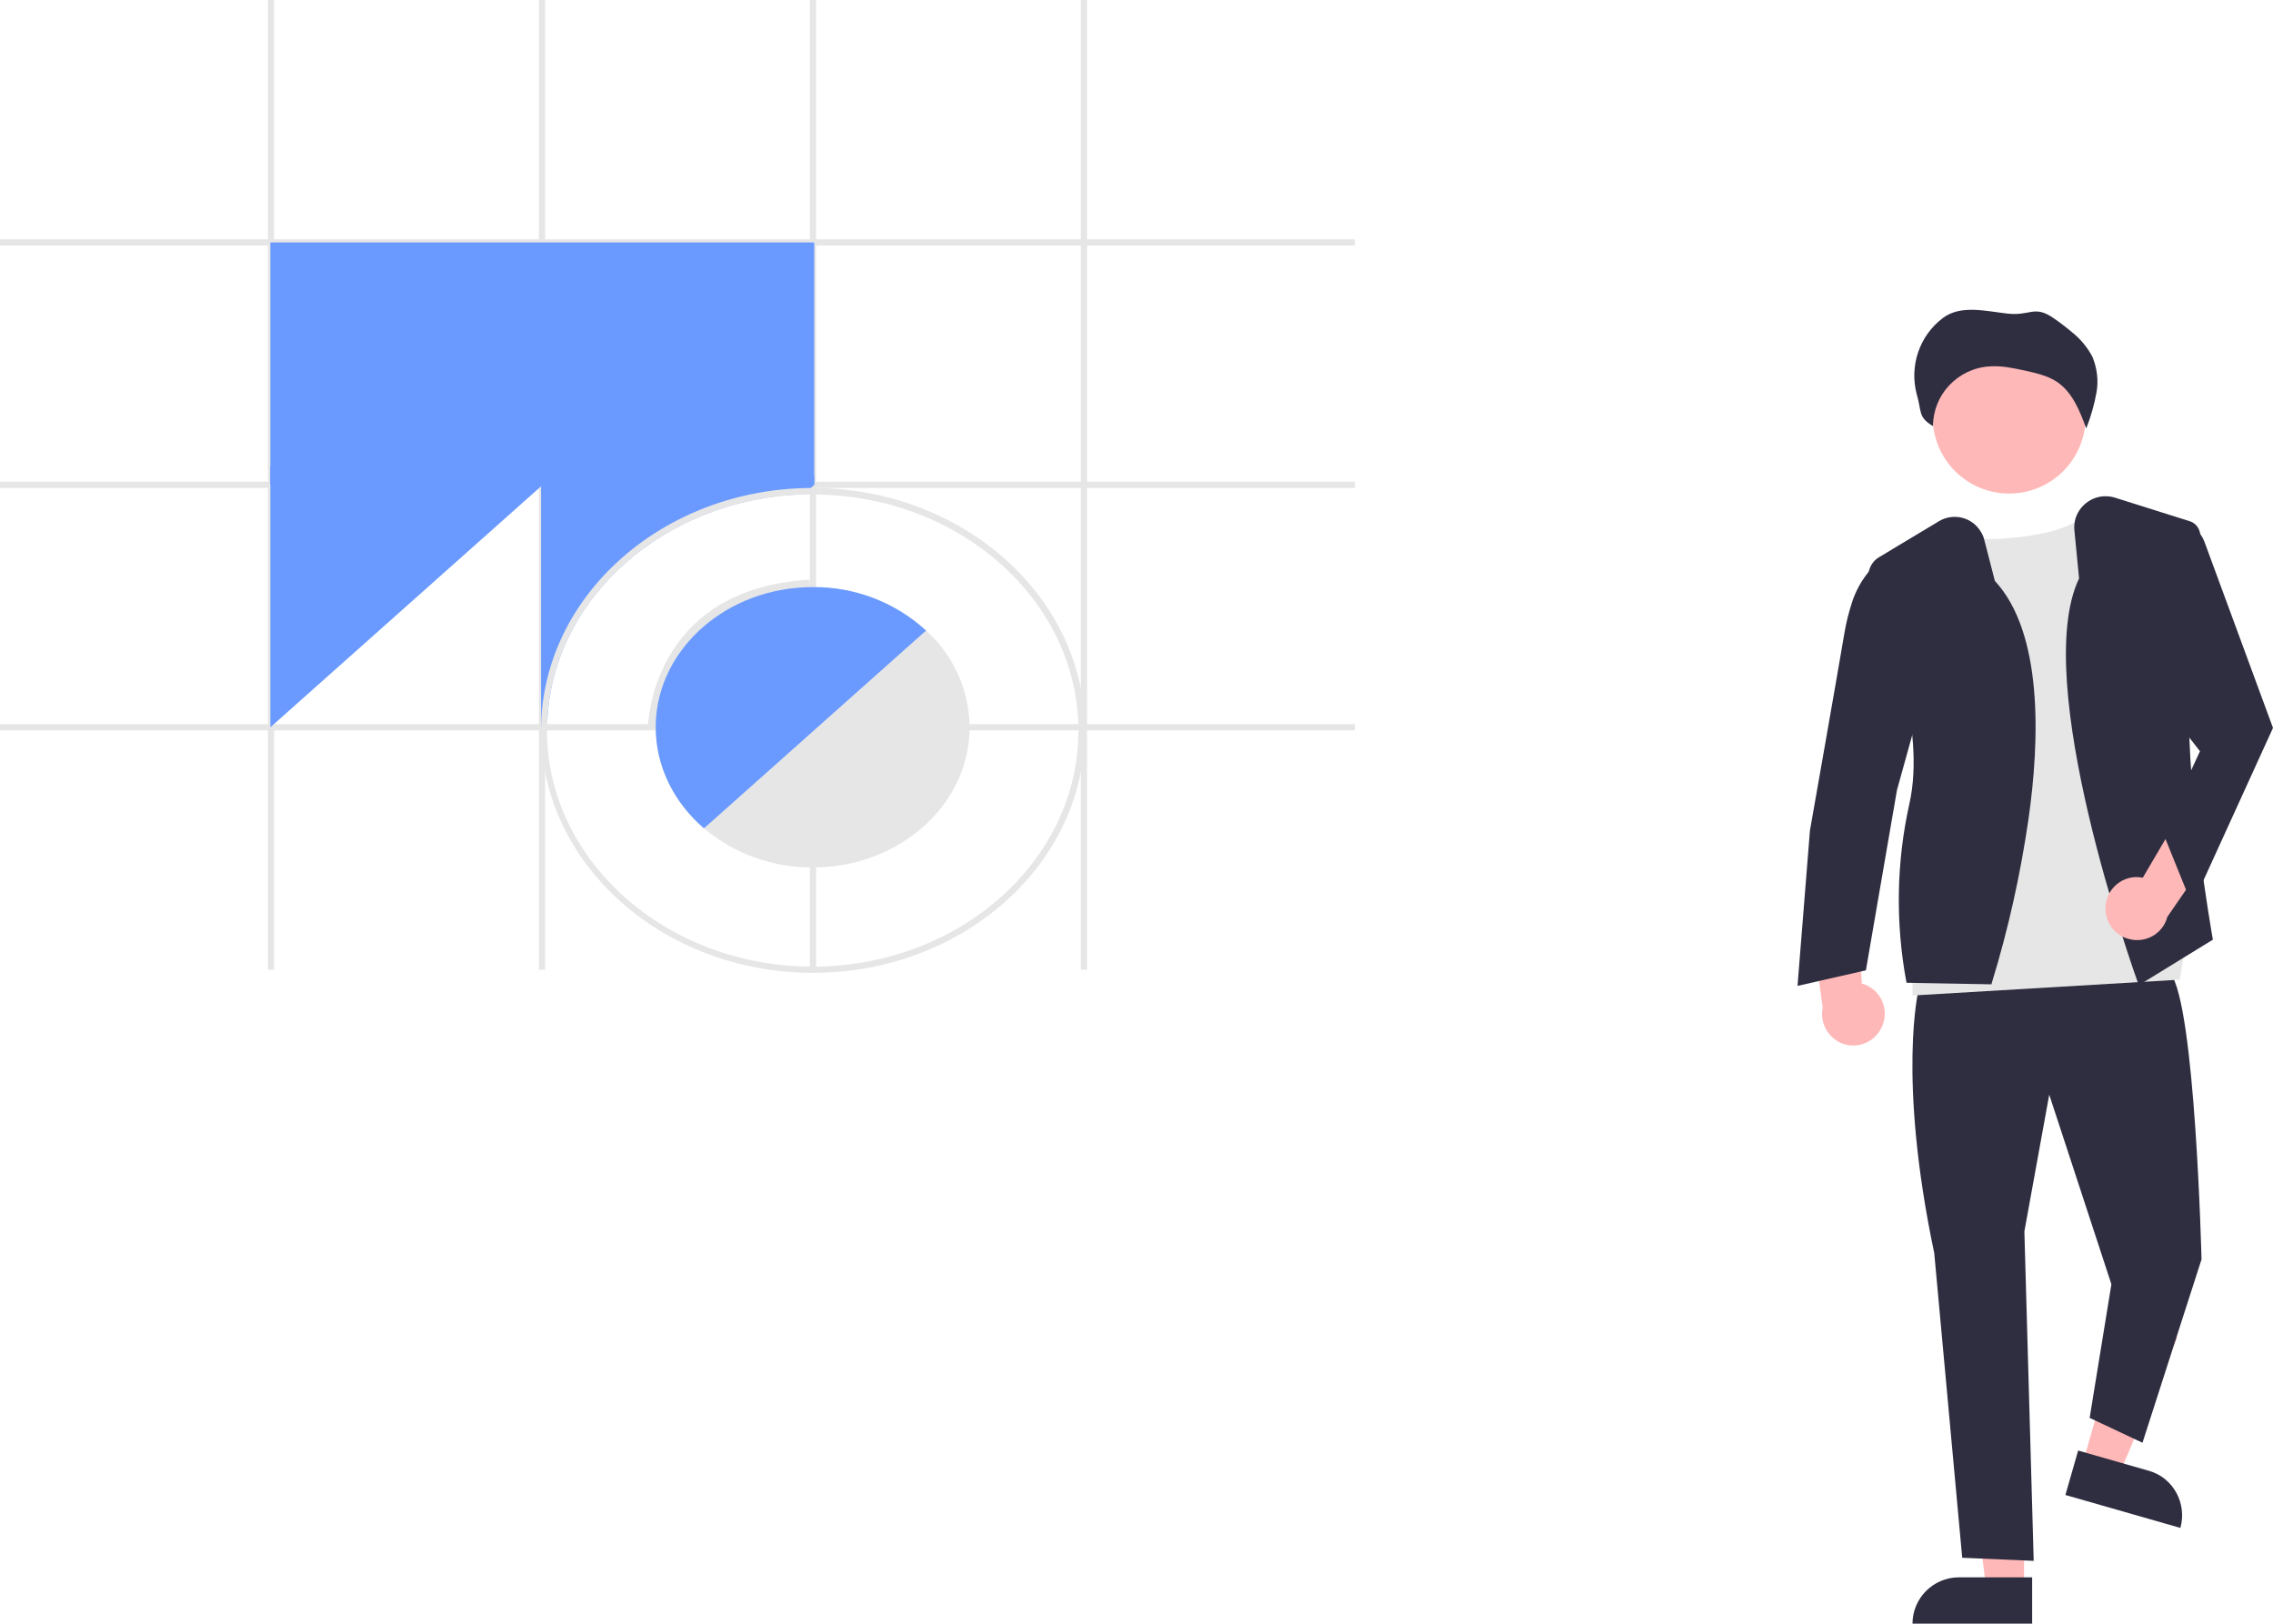 <svg xmlns="http://www.w3.org/2000/svg" xmlns:xlink="http://www.w3.org/1999/xlink" id="b0be4804-10ca-4842-b31b-b943f29dadcb" x="0px" y="0px" viewBox="0 0 731.4 522.4" style="enable-background:new 0 0 731.4 522.4;" xml:space="preserve"><style type="text/css">	.st0{fill:#FFB8B8;}	.st1{fill:#2F2E41;}	.st2{fill:#E6E6E6;}	.st3{fill:#6A9AFF;}	.st4{fill:#6C63FF;}</style><path class="st0" d="M605.5,330.5c2.4-5,0.3-11-4.7-13.4c-0.5-0.3-1.1-0.5-1.7-0.6l-2.2-35.7L582.1,292l4.4,32.2  c-1.1,5.5,2.4,10.8,7.8,12C598.9,337.1,603.5,334.8,605.5,330.5L605.5,330.5z"></path><polygon class="st0" points="670.2,470.7 682,474.1 700.6,430.3 683.2,425.3 "></polygon><path class="st1" d="M701.6,491.6l-37-10.6l0,0l4.1-14.3l0,0l22.7,6.5C699.3,475.4,703.8,483.7,701.6,491.6L701.6,491.6L701.6,491.6  z"></path><polygon class="st0" points="651.3,511 639.1,511 633.2,463.7 651.3,463.7 "></polygon><path class="st1" d="M630.3,507.5h23.6l0,0v14.9l0,0h-38.5l0,0l0,0C615.4,514.2,622.1,507.5,630.3,507.5L630.3,507.5z"></path><path class="st1" d="M617.4,318.2c0,0-7,28,5,85l9,98l23,1l-3-106l8-44l20,61l-7,43l17,8l19-59c0,0-2-82-10-92L617.4,318.2z"></path><circle class="st0" cx="646.5" cy="134.2" r="24.6"></circle><path class="st2" d="M633.4,171.5c0,0-1.5,3.3,16.5,1.3s22-8,22-8l31.5,138.2l-2,12.2l-86,5.1v-17.3l15-91.7L633.4,171.5z"></path><path class="st1" d="M640.8,316.7l-27.3-0.5l-0.1-0.4c-3.5-18.9-3.2-38.4,1-57.2c5.5-24.4-7-57.4-12.6-70.5c-1.4-3.2-0.2-7,2.8-8.8  l19.3-11.6c4.7-2.8,10.7-1.3,13.5,3.4c0.5,0.8,0.9,1.7,1.1,2.6l3.4,13.2c15.5,16.7,14.5,51,10.8,76.8c-2.6,17.8-6.5,35.4-11.8,52.6  L640.8,316.7z"></path><path class="st1" d="M609.9,176.7l-2.4,1.6c-5.3,3.6-9.3,8.9-11.4,15c-1.2,3.6-2.1,7.2-2.7,10.9c-2,12-11,63-11,63l-4,50l22-5l10-58  l10-36L609.9,176.7z"></path><path class="st1" d="M688.2,317l-0.2-0.6c-1.4-4-34.8-97.3-19-130.3l-1.5-15.4c-0.6-5.5,3.5-10.4,9-11c1.4-0.1,2.7,0,4,0.4l24.1,7.6  c2,0.6,3.4,2.5,3.4,4.7c-0.1,8.9-0.6,31.5-3,49.8c-3,22.7,6.9,79.3,7,79.8l0.1,0.3L688.2,317z"></path><path class="st0" d="M677.5,292.1c0.1-5.6,4.7-10,10.2-9.9c0.6,0,1.2,0.1,1.8,0.2l18.1-30.8l8.2,16.7L697.4,295  c-1.4,5.4-7,8.6-12.4,7.1C680.5,301,677.4,296.8,677.5,292.1z"></path><path class="st1" d="M700.9,167.7l1.3,0.3c3.2,0.7,5.9,3.1,7.1,6.2l22.1,60l-26,57l-9.5-23.5l12-26l-21.5-27.5L700.9,167.7z"></path><path class="st1" d="M671.4,137.6c1.4-3.6,2.5-7.4,3.2-11.3c0.7-3.9,0.2-7.8-1.3-11.5c-1.7-3.2-4-5.9-6.8-8.1  c-1.9-1.6-4-3.2-6.1-4.6c-5.9-3.9-7.2-0.4-14.4-1.2c-7.1-0.8-15.1-2.9-20.8,1.4c-7.6,5.7-10.9,15.5-8.4,24.7  c1.6,5.4,0.3,7.2,5.2,10.1c0-4.9,1.9-9.6,5.2-13.1c3.4-3.6,8-5.8,12.9-6.1c3.8-0.3,7.6,0.5,11.3,1.3c3.6,0.8,7.3,1.6,10.4,3.6  c5.1,3.4,7.4,9.4,9.5,15"></path><rect y="233" class="st2" width="436" height="2"></rect><rect y="155" class="st2" width="436" height="2"></rect><rect y="77" class="st2" width="436" height="2"></rect><rect x="347.8" class="st2" width="2" height="312"></rect><rect x="260.6" class="st2" width="2" height="312"></rect><rect x="173.4" class="st2" width="2" height="312"></rect><rect x="86.2" class="st2" width="2" height="312"></rect><rect x="87" y="78" class="st3" width="175" height="78"></rect><path class="st4" d="M174.9,150.1"></path><polygon class="st3" points="87,150 87,234 178,153 "></polygon><path class="st3" d="M262,153v3l-1.1,1l-2.3,2c-44.7,1.4-80.9,33.4-82.5,73.1l-2,1.8l0,0v-84L262,153z"></path><path class="st2" d="M261.5,157c-0.2,0-0.4,0-0.6,0c-47.6,0.3-86.2,34.6-86.8,77c0,0.3,0,0.7,0,1c0,43,39.2,78,87.5,78  s87.5-35,87.5-78S309.8,157,261.5,157z M261.5,311c-47.1,0-85.5-34.1-85.5-76c0-1,0-1.9,0.1-2.8c1.6-39.7,37.8-71.8,82.5-73.1  c1,0,1.9,0,2.9,0c47.1,0,85.5,34.1,85.5,76S308.6,311,261.5,311z"></path><path class="st2" d="M213.5,234l-5,0c0-0.4,0.8-44.5,52-47.5l0.3,5C214.4,194.2,213.5,232.4,213.5,234z"></path><path class="st2" d="M312,233c-0.4-11.5-5.4-22.4-14-30.1c-9.9-9.1-22.9-14-36.4-14h-0.1c-27.5,0-49.9,19.7-50.5,44.1  c0,0.3,0,0.7,0,1c0,12.8,6,24.3,15.5,32.5c9.8,8.2,22.2,12.7,35,12.6h0.1c27.8,0,50.4-20.2,50.4-45.1C312,233.7,312,233.3,312,233z"></path><path class="st3" d="M298,202.9l-1.5,1.3L228,265.2l-1.5,1.3C217,258.3,211,246.8,211,234c0-0.3,0-0.7,0-1  c0.6-24.4,23-44.1,50.5-44.1h0.1C275.1,188.8,288.1,193.8,298,202.9z"></path></svg>